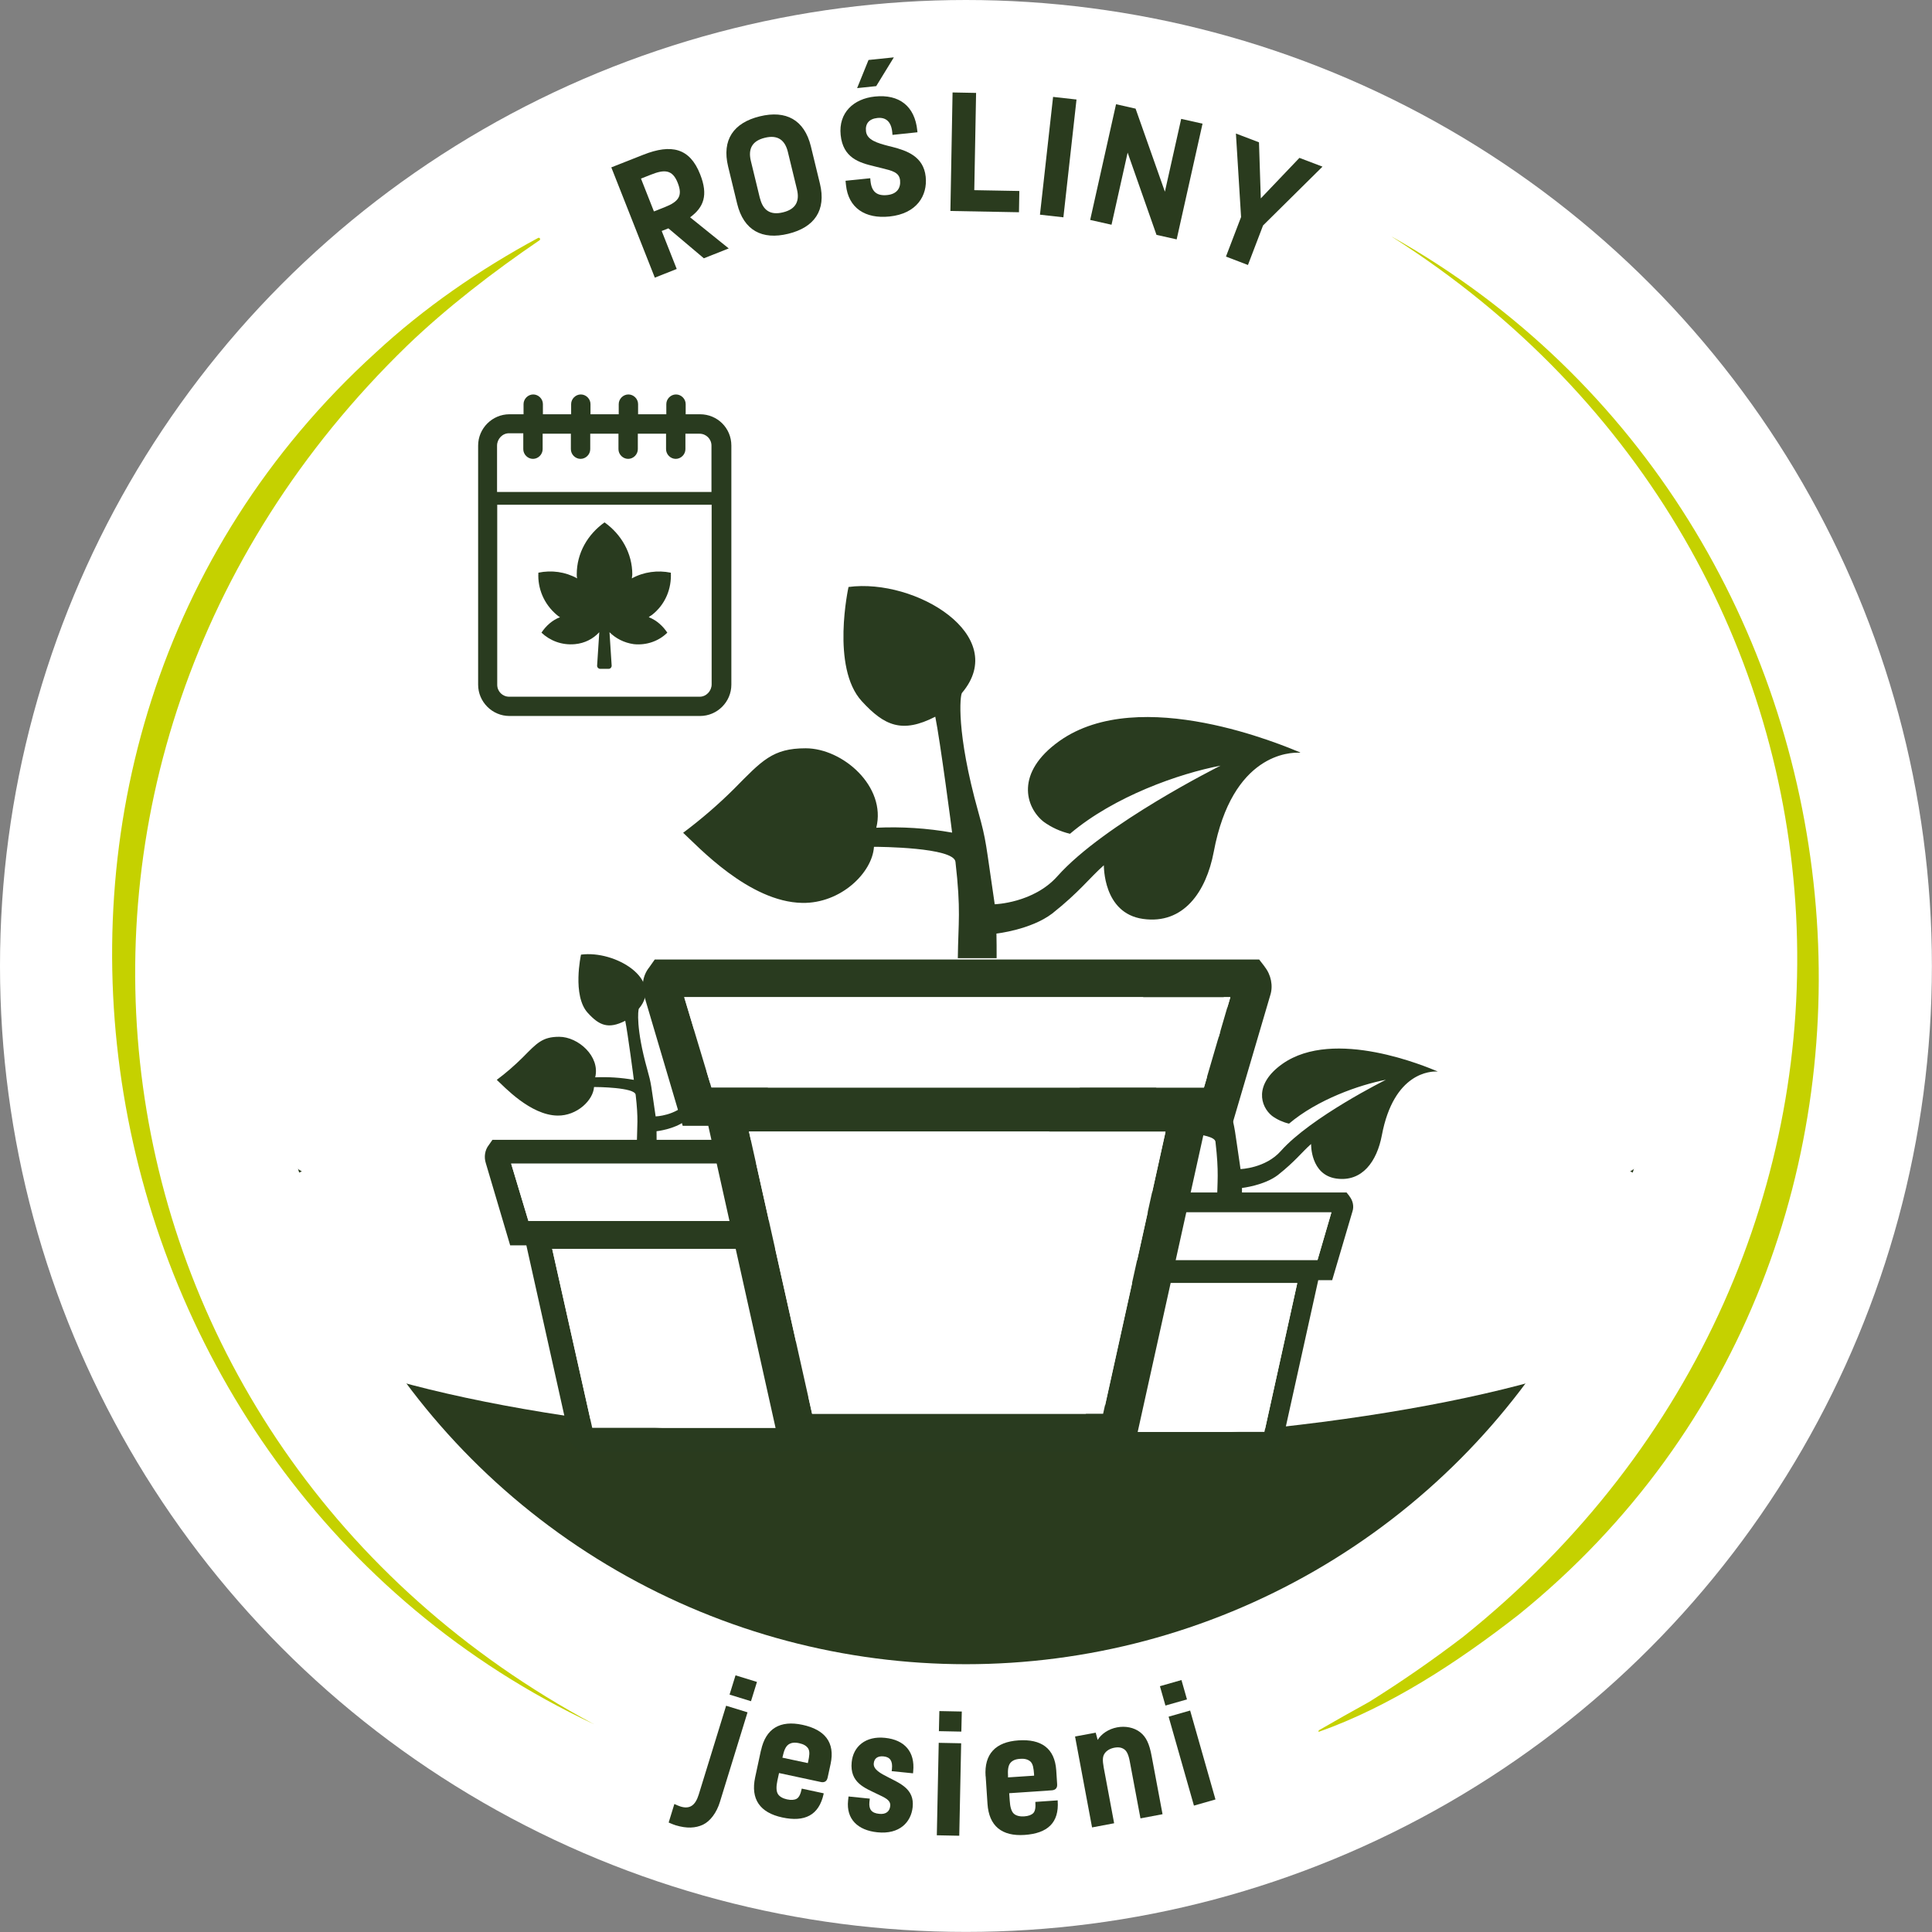 <?xml version="1.0" encoding="UTF-8"?> <svg xmlns="http://www.w3.org/2000/svg" xmlns:xlink="http://www.w3.org/1999/xlink" id="Podrys" viewBox="0 0 213.55 213.55"><rect x="0" y="0" width="213.55" height="213.55" fill="#808080" stroke="none"/><defs><style> .cls-1 { clip-path: url(#clippath); } .cls-2 { fill: none; } .cls-2, .cls-3, .cls-4, .cls-5, .cls-6 { stroke-width: 0px; } .cls-7 { isolation: isolate; } .cls-3 { fill: #293b1f; } .cls-4 { fill: #2a3b1e; } .cls-5 { fill: #c5d100; } .cls-6 { fill: #fff; } </style><clipPath id="clippath"><rect class="cls-2" y="106.77" width="213.55" height="106.77"></rect></clipPath></defs><circle class="cls-6" cx="106.77" cy="106.77" r="106.77"></circle><g class="cls-7"><g class="cls-7"><path class="cls-4" d="M71.12,17.1c3.09-1.22,5.13-.74,6.27,2.17.91,2.3.4,3.64-1.11,4.75l4.27,3.44-2.75,1.09-3.92-3.31-.74.29,1.66,4.2-2.42.96-4.81-12.19,3.55-1.4ZM72.28,23.37l1.17-.46c1.58-.62,2.03-1.27,1.46-2.7-.58-1.48-1.47-1.5-2.97-.9l-1.09.43,1.43,3.63Z"></path></g></g><g class="cls-7"><g class="cls-7"><path class="cls-4" d="M80.48,18.4c-.71-2.94.6-4.83,3.5-5.54s4.93.38,5.65,3.32l1,4.12c.71,2.94-.6,4.83-3.5,5.54s-4.93-.38-5.65-3.32l-1-4.12ZM84.01,21.93c.31,1.26,1.09,1.9,2.54,1.54,1.45-.35,1.85-1.27,1.54-2.54l-1.01-4.16c-.31-1.26-1.09-1.9-2.54-1.54-1.45.35-1.85,1.27-1.55,2.54l1.01,4.16Z"></path></g></g><g class="cls-7"><g class="cls-7"><path class="cls-4" d="M96.19,19.69l.03.33c.12,1.15.68,1.66,1.85,1.54,1.07-.11,1.5-.77,1.42-1.62-.09-.9-.89-1.07-1.97-1.34l-.89-.22c-1.67-.4-3.45-.93-3.71-3.46-.25-2.47,1.44-4.01,3.78-4.25,2.69-.28,4.42,1.06,4.69,3.76l.02.19-2.76.29-.03-.33c-.12-1.15-.72-1.64-1.64-1.54-.94.1-1.35.65-1.26,1.46.1.98,1.25,1.31,2.51,1.64l.41.1c1.58.41,3.44,1.04,3.68,3.29.22,2.09-.99,4.09-4,4.4-2.71.28-4.55-.96-4.81-3.47l-.05-.48,2.74-.28ZM98.8,6.34l-1.95,3.18-2.11.22,1.26-3.11,2.8-.29Z"></path></g></g><g class="cls-7"><g class="cls-7"><path class="cls-4" d="M107.89,10.27l-.2,10.75,4.98.09-.04,2.35-7.58-.14.24-13.1,2.6.05Z"></path></g></g><g class="cls-7"><g class="cls-7"><path class="cls-4" d="M118.99,11l-1.45,13.02-2.59-.29,1.45-13.02,2.59.29Z"></path></g></g><g class="cls-7"><g class="cls-7"><path class="cls-4" d="M125.52,12.01l3.24,9.18,1.8-8.05,2.36.53-2.86,12.79-2.23-.5-3.19-9.09-1.78,7.97-2.36-.53,2.86-12.79,2.17.49Z"></path></g></g><g class="cls-7"><g class="cls-7"><path class="cls-4" d="M139.16,15.74l.2,6.19,4.27-4.48,2.55.97-6.57,6.5-1.67,4.37-2.43-.93,1.67-4.37-.57-9.23,2.55.97Z"></path></g></g><path class="cls-5" d="M65.65,190.58C7.4,163.19-6.66,82.81,41.48,39.02c5.38-4.99,11.56-9.25,18-12.72.16-.09.32.16.15.26-5.03,3.42-10.28,7.46-14.63,11.65C-2.62,84.4,7.87,159.6,65.65,190.58h0Z"></path><path class="cls-5" d="M153.88,26.18c55.72,31.35,64.18,111.72,13.98,152.3-6.69,5.22-14.21,10.16-22.11,12.95-.03-.08,0-.16.07-.2,1.84-1.06,3.67-2.1,5.51-3.11,3.57-2.23,7.02-4.62,10.36-7.17,52.54-42.07,48.31-119.11-7.83-154.77h.02Z"></path><g class="cls-7"><g class="cls-7"><path class="cls-4" d="M82.63,189.26l-3.06,9.93c-.35,1.14-1.04,2.1-1.87,2.5-.82.38-1.78.44-3.03.06-.18-.06-.5-.18-.76-.3l.63-2.05c.27.13.5.22.68.28,1,.31,1.63-.09,2.01-1.31l3.03-9.83,2.37.73ZM83.67,185.91l-.66,2.13-2.37-.73.66-2.13,2.37.73Z"></path></g></g><g class="cls-7"><g class="cls-7"><path class="cls-4" d="M84.12,193.47c.52-2.42,2.11-3.35,4.58-2.82s3.62,1.94,3.11,4.32l-.33,1.52c-.11.51-.48.54-.75.48l-4.62-.99-.18.82c-.14.66-.14,1.17.05,1.49.19.32.6.51,1.01.6.47.1.82.07,1.07-.07.25-.14.43-.49.56-1.12l2.42.52v.06c-.52,2.38-2.1,3.14-4.57,2.61s-3.52-2.02-3-4.44l.64-2.98ZM86.48,194.28l2.81.6.03-.12c.14-.66.22-1.13.02-1.48-.19-.3-.5-.49-1.01-.6-.51-.11-.87-.06-1.17.14-.33.23-.51.69-.65,1.34l-.03.12Z"></path></g></g><g class="cls-7"><g class="cls-7"><path class="cls-4" d="M96.14,198.83l-.04.35c-.08.81.23,1.23,1.09,1.31.75.08,1.15-.28,1.21-.87.07-.67-.62-.93-1.45-1.33-1.33-.66-3.04-1.22-2.81-3.52.17-1.71,1.52-2.91,3.69-2.68,2.17.22,3.32,1.56,3.11,3.69l-.02.23-2.36-.24.03-.25c.09-.86-.2-1.31-.92-1.38-.67-.07-1.04.23-1.09.77-.07.67.75,1.11,1.6,1.54,1.3.68,2.91,1.29,2.7,3.29-.17,1.67-1.45,3.04-3.89,2.79-2.19-.22-3.46-1.47-3.25-3.5l.05-.46,2.36.24Z"></path></g></g><g class="cls-7"><g class="cls-7"><path class="cls-4" d="M106.24,192.69l-.21,10.22-2.48-.05.21-10.22,2.48.05ZM106.31,189.18l-.05,2.22-2.48-.05.05-2.22,2.48.05Z"></path></g></g><g class="cls-7"><g class="cls-7"><path class="cls-4" d="M108.94,196.34c-.17-2.47,1.11-3.8,3.63-3.97s4.01.87,4.18,3.3l.1,1.55c.04.52-.31.65-.59.67l-4.71.32.06.84c.04.67.18,1.17.45,1.42.27.25.72.33,1.14.3.48-.03.81-.16,1.01-.36.2-.2.28-.59.23-1.24l2.47-.17v.06c.17,2.43-1.14,3.59-3.66,3.76-2.51.17-3.94-.98-4.1-3.45l-.2-3.04ZM111.43,196.46l2.87-.19v-.13c-.05-.67-.11-1.15-.4-1.43-.27-.23-.61-.34-1.14-.3-.52.03-.85.18-1.08.45-.25.31-.3.8-.26,1.47v.13Z"></path></g></g><g class="cls-7"><g class="cls-7"><path class="cls-4" d="M121.11,191.51l.22.81c.39-.65,1.18-1.21,2.15-1.39.89-.17,1.86,0,2.56.55.63.5,1,1.22,1.26,2.65l1.2,6.4-2.44.46-1.18-6.29c-.14-.76-.34-1.15-.61-1.34-.29-.2-.61-.27-1.1-.18-.47.09-.84.31-1.06.62-.24.34-.26.75-.11,1.58l1.15,6.15-2.44.46-1.88-10.05,2.27-.42Z"></path></g></g><g class="cls-7"><g class="cls-7"><path class="cls-4" d="M130.59,185.7l.61,2.14-2.38.68-.61-2.14,2.38-.68ZM131.55,189.07l2.8,9.83-2.38.68-2.8-9.83,2.38-.68Z"></path></g></g><g><g class="cls-1"><circle class="cls-4" cx="106.77" cy="106.8" r="77.15"></circle></g><ellipse class="cls-6" cx="106.77" cy="139.23" rx="83.66" ry="20.34"></ellipse><ellipse class="cls-6" cx="106.77" cy="115.81" rx="83.66" ry="28.51"></ellipse></g><ellipse class="cls-6" cx="107.17" cy="107.85" rx="46.89" ry="11.97"></ellipse><g><path class="cls-3" d="M77.35,77.01h-21.07c-.73,0-1.32-.58-1.32-1.32v-19.9h23.7v19.85c0,.73-.59,1.37-1.32,1.37h0ZM56.28,47.89h1.56v1.76c0,.58.49,1.07,1.07,1.07s1.07-.49,1.07-1.07v-1.71h3.12v1.71c0,.58.49,1.07,1.07,1.07s1.07-.49,1.07-1.07v-1.71h3.12v1.71c0,.58.49,1.07,1.07,1.07s1.07-.49,1.07-1.07v-1.71h3.12v1.71c0,.58.49,1.07,1.07,1.07s1.07-.49,1.07-1.07v-1.71h1.56c.73,0,1.32.58,1.32,1.32v5.12h-23.7v-5.12c0-.73.58-1.37,1.32-1.37h.02ZM77.35,45.79h-1.56v-1.12c0-.58-.49-1.07-1.07-1.07s-1.07.49-1.07,1.07v1.12h-3.12v-1.12c0-.58-.49-1.07-1.07-1.07s-1.07.49-1.07,1.07v1.12h-3.12v-1.12c0-.58-.49-1.07-1.07-1.07s-1.07.49-1.07,1.07v1.12h-3.12v-1.12c0-.58-.49-1.07-1.07-1.07s-1.07.49-1.07,1.07v1.12h-1.56c-1.9,0-3.46,1.56-3.46,3.46v26.43c0,1.9,1.56,3.46,3.46,3.46h21.07c1.9,0,3.46-1.56,3.46-3.46v-26.43c0-1.95-1.56-3.46-3.46-3.46h-.03Z"></path><path class="cls-3" d="M74.13,63.3c-1.41-.29-2.97-.1-4.29.63,0-.15.05-.29.05-.44,0-2.34-1.22-4.44-3.07-5.75-1.85,1.32-3.07,3.37-3.07,5.75,0,.15,0,.29.05.44-1.32-.73-2.83-.93-4.29-.63-.1,1.71.59,3.46,2.05,4.68.1.1.19.15.34.24-.88.34-1.56.97-2.05,1.71.93.88,2.24,1.41,3.71,1.27,1.07-.1,2-.58,2.68-1.32l-.24,3.71c0,.1.05.19.1.24s.15.1.24.1h.93c.1,0,.2-.05.24-.1.05-.05.1-.15.1-.24l-.24-3.71c.68.68,1.61,1.17,2.68,1.32,1.41.15,2.78-.34,3.71-1.27-.49-.73-1.17-1.37-2.05-1.71.1-.1.2-.15.34-.24,1.51-1.17,2.19-2.93,2.1-4.68"></path></g><path class="cls-3" d="M143.7,83.16c-1.72-.7-17.68-7.57-26.59-1.26-4.94,3.51-3.76,7.32-1.77,8.92.88.64,1.87,1.09,2.93,1.34,4.88-4.14,12.07-6.66,16.64-7.53,0,0-12.86,6.41-18.03,12.22-2.65,2.98-6.93,3.1-6.93,3.1-1.02-6.85-.89-6.89-1.82-10.22-2.47-8.82-2.01-12.89-1.8-13.14,5.36-6.34-5.13-12.7-12.54-11.71,0,0-1.97,8.89,1.47,12.63,2.48,2.7,4.44,3.6,8.12,1.71.52,2.53,1.88,12.82,1.86,12.81-2.76-.49-5.57-.67-8.38-.54,1.13-4.55-3.7-8.78-7.81-8.78-3.65,0-4.82,1.35-7.91,4.48h0c-1.76,1.75-3.64,3.37-5.63,4.86,1.59,1.45,7.28,7.66,13.18,7.75,4.22.07,7.71-3.31,7.91-6.17,0-.02,0-.03.02-.03.48,0,8.82.05,8.99,1.66.62,5.4.31,6.65.26,10.65h4.29c0-.75,0-2.22-.02-2.72h0s3.81-.42,6.17-2.22c3-2.38,4.09-3.9,5.7-5.33.02,0-.13,5.3,4.33,5.93s6.98-2.97,7.82-7.42c2.05-10.88,8.46-11.01,9.52-10.95,0,0,.03,0,.03-.02,0-.01,0-.03-.02-.03h0Z"></path><path class="cls-3" d="M89.69,114.84c-.88-.36-9.02-3.86-13.56-.64-2.52,1.79-1.92,3.73-.9,4.55.45.32.95.56,1.49.68,2.49-2.11,6.16-3.4,8.48-3.84,0,0-6.56,3.27-9.19,6.23-1.35,1.52-3.54,1.58-3.54,1.58-.52-3.49-.45-3.51-.93-5.21-1.26-4.5-1.02-6.57-.92-6.7,2.73-3.23-2.62-6.48-6.4-5.97,0,0-1,4.53.75,6.44,1.26,1.38,2.26,1.83,4.14.87.27,1.29.96,6.53.95,6.53-1.41-.25-2.84-.34-4.27-.28.57-2.32-1.89-4.48-3.98-4.48-1.86,0-2.46.69-4.03,2.28h0c-.9.89-1.85,1.72-2.87,2.48.81.74,3.71,3.91,6.72,3.95,2.15.03,3.93-1.69,4.03-3.15,0,0,0-.01.01-.01.25,0,4.49.03,4.59.85.32,2.75.16,3.39.13,5.43h2.19c0-.38,0-1.13-.01-1.39h0s1.94-.21,3.15-1.13c1.53-1.22,2.08-1.99,2.91-2.72.01,0-.07,2.7,2.21,3.03,2.28.32,3.56-1.51,3.99-3.78,1.05-5.55,4.32-5.61,4.86-5.58,0,0,.01,0,.01-.01v-.02h0Z"></path><path class="cls-3" d="M158.86,118.41c-1.1-.45-11.38-4.87-17.12-.81-3.18,2.26-2.42,4.71-1.14,5.74.56.41,1.2.7,1.88.86,3.14-2.66,7.77-4.29,10.71-4.85,0,0-8.28,4.12-11.61,7.87-1.7,1.92-4.46,2-4.46,2-.66-4.41-.57-4.43-1.17-6.58-1.59-5.68-1.29-8.3-1.16-8.46,3.45-4.08-3.3-8.18-8.07-7.54,0,0-1.27,5.72.95,8.13,1.6,1.74,2.86,2.32,5.23,1.1.34,1.63,1.21,8.25,1.2,8.25-1.78-.32-3.59-.43-5.39-.35.73-2.93-2.38-5.65-5.03-5.65-2.35,0-3.1.87-5.09,2.88h0c-1.13,1.13-2.34,2.17-3.62,3.13,1.02.93,4.69,4.93,8.48,4.99,2.72.04,4.96-2.13,5.09-3.97,0-.01,0-.02.02-.02.31,0,5.67.03,5.79,1.07.4,3.47.2,4.28.17,6.86h2.76c0-.48,0-1.43,0-1.75h0s2.45-.27,3.97-1.43c1.93-1.53,2.63-2.51,3.67-3.43,0,0-.09,3.41,2.79,3.82,2.87.4,4.49-1.91,5.03-4.78,1.32-7,5.45-7.09,6.13-7.05,0,0,.02,0,.02-.01,0,0,0-.02,0-.02h-.01Z"></path><g><path class="cls-3" d="M92.93,134.95h-34.52l-1.91-6.33h38.28l-1.85,6.33ZM85.87,157.82h-20.4l-4.43-19.78h29.2l-4.37,19.78ZM97.19,126.49l-.39-.5h-42.37l-.39.56c-.45.56-.56,1.34-.34,2.02l2.69,9.08h1.79l4.71,21.13c.11.95.95,1.74,2.02,1.74h21.3c1.06,0,1.68-.84,1.91-1.12l.17-.22,4.76-21.52h1.85l2.69-9.14c.22-.67.06-1.46-.39-2.02h-.01Z"></path><g><polygon class="cls-6" points="92.92 134.95 58.4 134.95 56.5 128.62 94.77 128.62 92.92 134.95"></polygon><polygon class="cls-6" points="85.86 157.82 65.46 157.82 61.03 138.04 90.23 138.04 85.86 157.82"></polygon></g></g><g><path class="cls-3" d="M145.63,139.27h-28.7l-1.58-5.26h31.82l-1.54,5.26h0ZM139.76,158.27h-16.96l-3.68-16.45h24.27l-3.63,16.45ZM149.17,132.23l-.33-.42h-35.22l-.33.47c-.37.47-.47,1.12-.28,1.68l2.24,7.55h1.49l3.91,17.56c.09.79.79,1.44,1.68,1.44h17.7c.88,0,1.4-.7,1.58-.93l.14-.19,3.96-17.89h1.54l2.24-7.59c.19-.56.05-1.21-.33-1.68h0Z"></path><g><polygon class="cls-6" points="145.63 139.27 116.93 139.27 115.35 134 147.16 134 145.63 139.27"></polygon><polygon class="cls-6" points="139.76 158.27 122.8 158.27 119.12 141.83 143.39 141.83 139.76 158.27"></polygon></g></g><g><path class="cls-3" d="M133.08,120.21h-54.44l-3-9.99h60.36l-2.92,9.99ZM121.94,156.27h-32.17l-6.98-31.2h46.05l-6.89,31.2h0ZM139.8,106.86l-.62-.8h-66.81l-.62.88c-.71.88-.88,2.12-.53,3.18l4.24,14.32h2.83l7.42,33.32c.18,1.5,1.5,2.74,3.18,2.74h33.58c1.68,0,2.65-1.33,3-1.77l.26-.35,7.51-33.94h2.92l4.24-14.41c.35-1.06.09-2.3-.62-3.18h.02Z"></path><g><polygon class="cls-6" points="133.07 120.21 78.63 120.21 75.62 110.22 135.99 110.22 133.07 120.21"></polygon><polygon class="cls-6" points="121.93 156.27 89.76 156.27 82.78 125.07 128.83 125.07 121.93 156.27"></polygon></g></g></svg> 